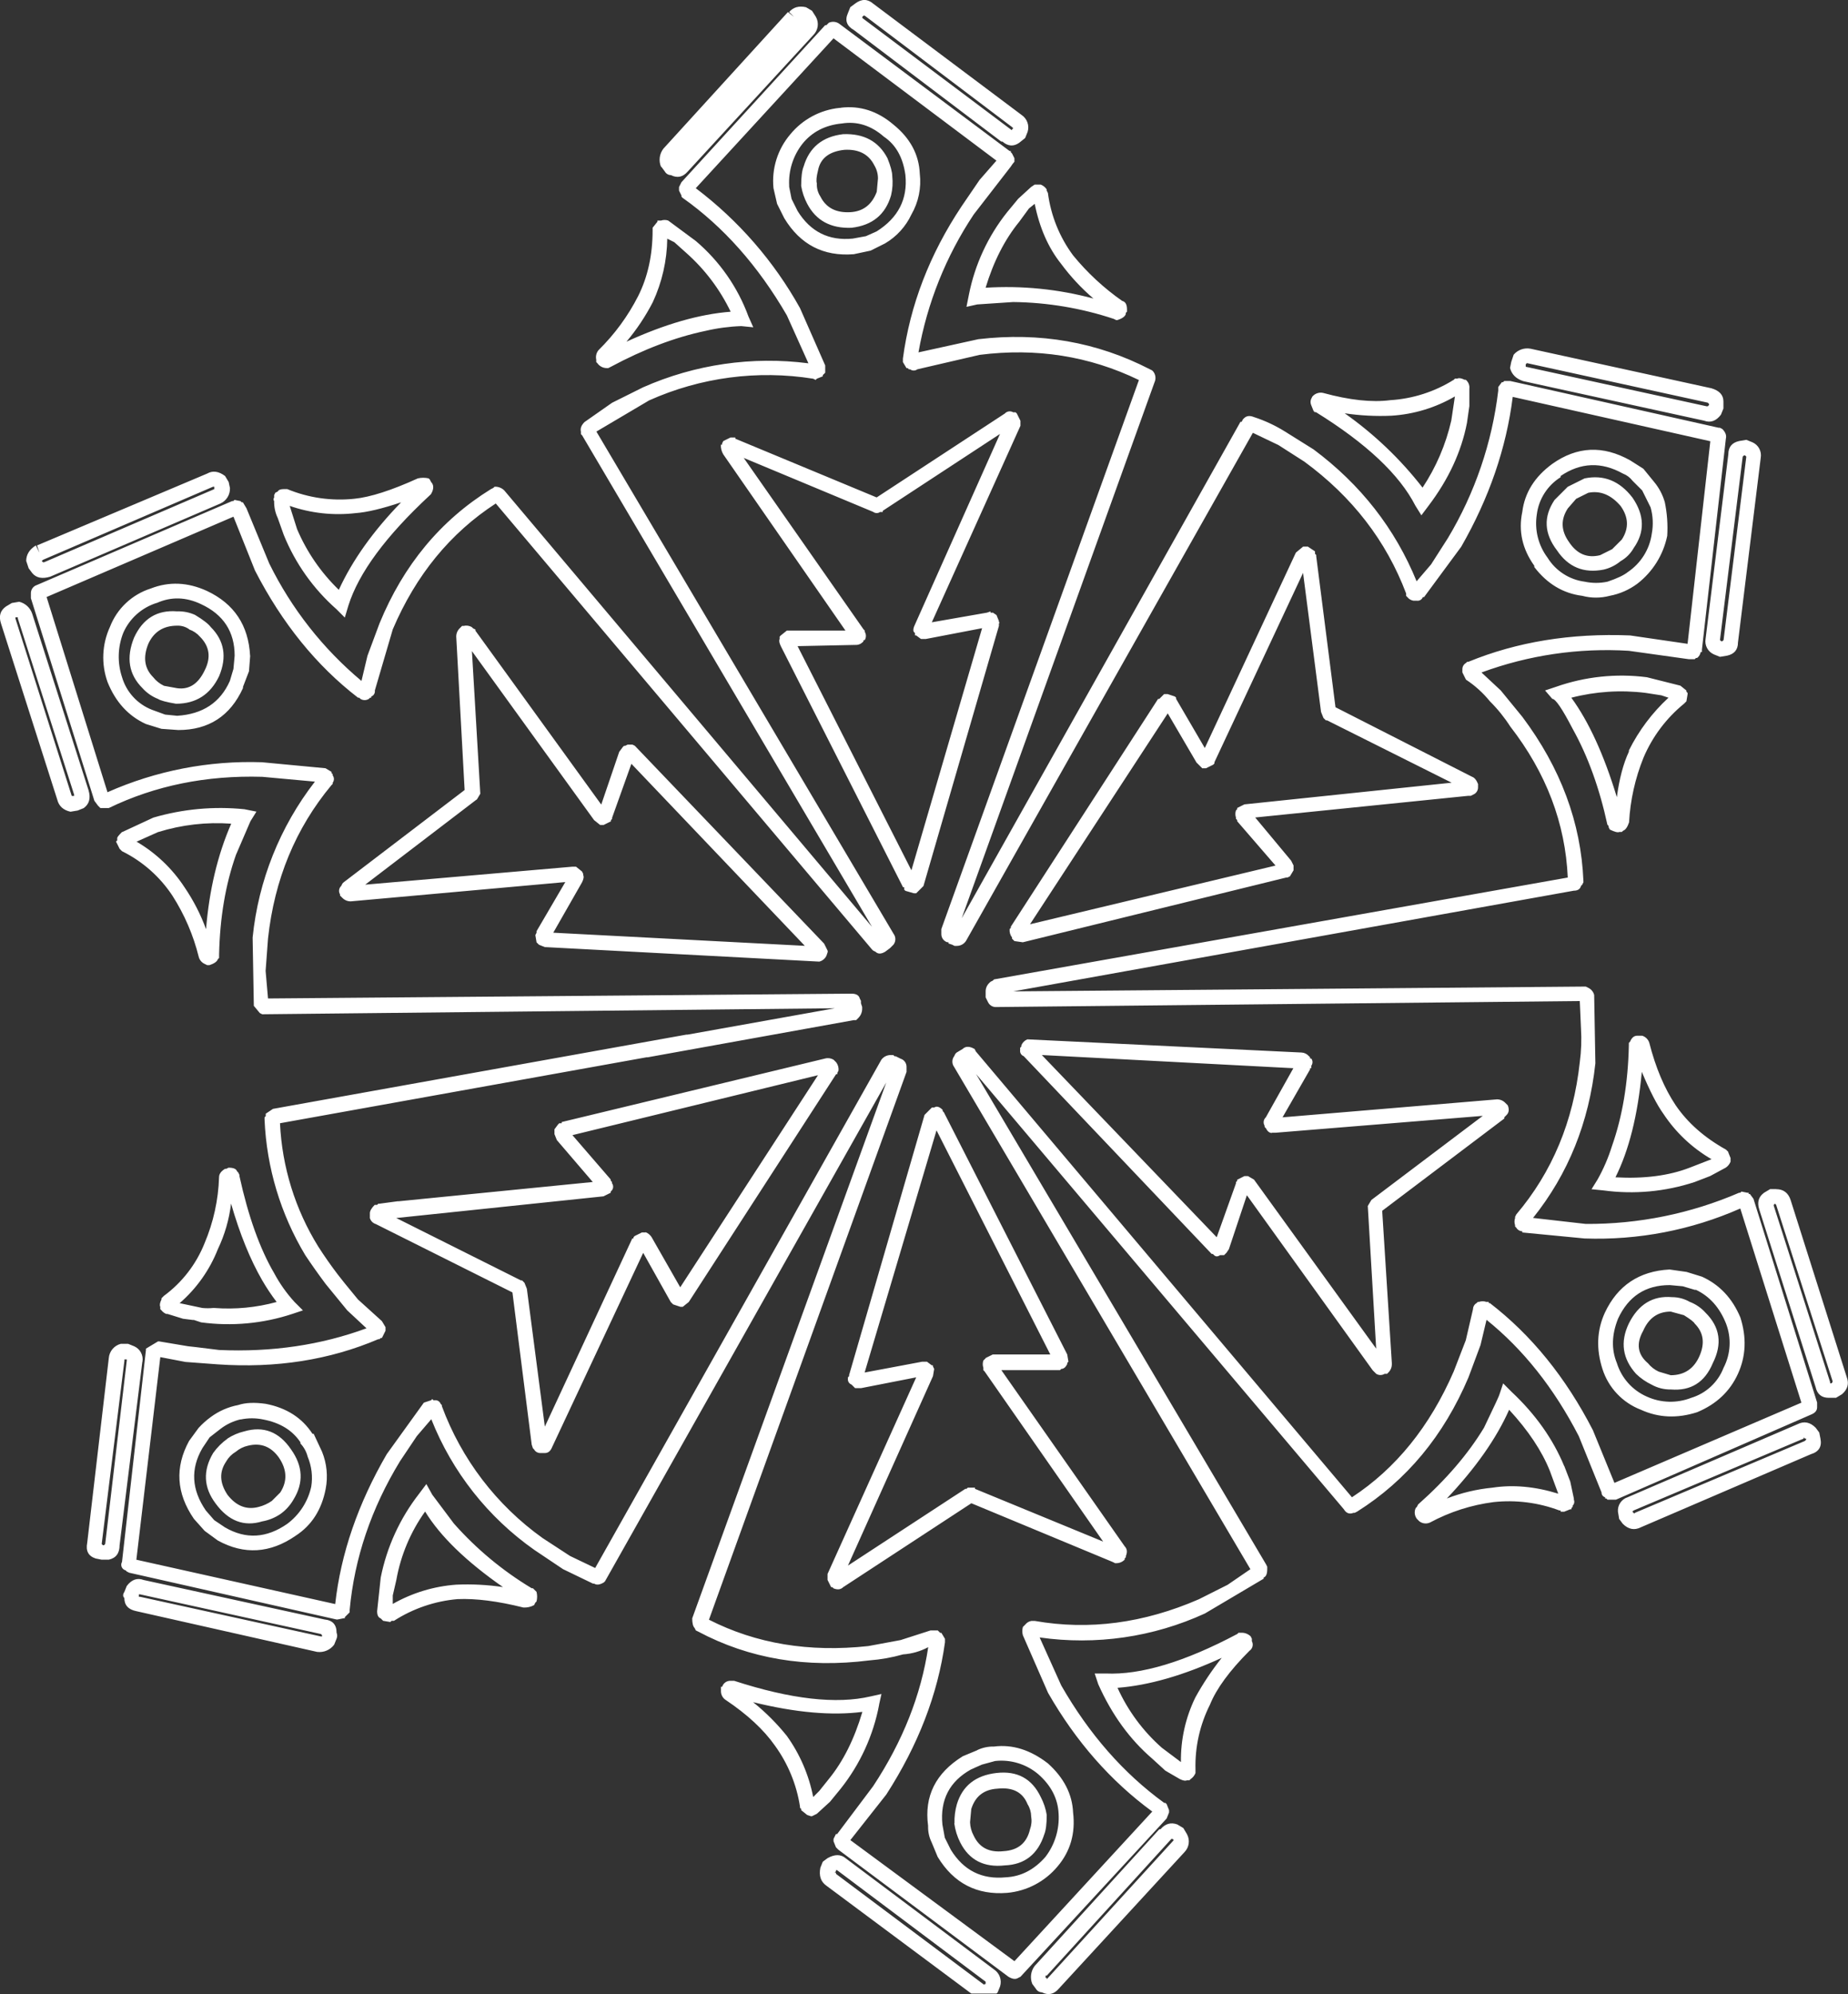 <?xml version="1.0" encoding="iso-8859-1"?>
<!-- Generator: Adobe Illustrator 20.1.0, SVG Export Plug-In . SVG Version: 6.00 Build 0)  -->
<svg version="1.0" id="Layer_1" xmlns="http://www.w3.org/2000/svg" xmlns:xlink="http://www.w3.org/1999/xlink" x="0px" y="0px"
	 viewBox="0 0 766.93 827.41" enable-background="new 0 0 766.93 827.41" xml:space="preserve">
<rect x="0" y="0" width="766.93" height="827.41" fill="#333333" stroke="none"/>
<title>sparkles_0038</title>
<path fill="#FFFFFF" d="M492.58,761l-1.49-2.49l-2.49-1.49c-2.667-0.993-5-0.327-7,2h-0.5l-51.7,56.7
	c-1.634,2.133-2.014,4.972-1,7.46l1.49,2c0.507,0.903,1.454,1.47,2.49,1.49c2.667,1.333,5,0.837,7-1.49l52.2-56.7
	c1.945-1.992,2.352-5.026,1-7.46 M486.12,763.02h0.5l0.5,0.5l-52.69,57.7v-0.5h-0.5v-1h0.5l51.7-56.7 M514,677.47l-0.5,0.5
	c-21.873,11.607-40.1,17.077-54.68,16.41h-4.52l1.49,4.48c5.633,12.6,13.09,22.88,22.37,30.84l5.47,5l6,3.48
	c1.333,0.667,2.333,0.833,3,0.5h1l0.5-0.5c0.903-0.608,1.601-1.477,2-2.49v-1.49c-0.244-9.311,1.817-18.538,6-26.86
	c2.667-6.633,8.133-14.093,16.4-22.38c1.312-0.878,1.745-2.608,1-4v-1l-0.5-1c-1.07-1.028-2.518-1.567-4-1.49h-1 M490.17,731.19
	l-8-6c-7.819-6.897-14.086-15.374-18.39-24.87c12.927-0.993,27.343-5.14,43.25-12.44c-4.099,5.154-7.759,10.644-10.94,16.41
	c-4.08,8.358-6.136,17.56-6,26.86 M755,594.4l-1.49-2c-2.32-2.32-4.807-2.817-7.46-1.49l-70.59,30.34c-2.566,0.827-4.223,3.313-4,6
	l0.5,3l1.49,2c2.32,2.32,4.807,2.817,7.46,1.49l70.59-30.34c3.333-0.993,4.667-3.15,4-6.47L755,594.4 M749.53,597.4l-0.5,0.5
	l-70.59,29.84c0,0.333-0.167,0.333-0.5,0l-0.5-0.5l0.5-0.5l70.59-29.84v-0.5l0.5,0.5h0.5V597.4 M737.1,493.4h-2.49l-2.49,1.49
	c-2.32,1.66-2.987,3.993-2,7l23.36,73.62c0.667,2.987,2.49,4.48,5.47,4.48h3l2.49-1.49c2.32-2,2.987-4.333,2-7l-23.33-73.6
	c-0.993-2.987-2.993-4.48-6-4.48 M736.11,500.42v-0.5l0.5-0.5l0.5,0.5l23.4,73.08v0.5l-0.5,0.5h-0.5v-0.5l-23.36-73.12
	 M649.15,608.32c-4.667-11.273-11.957-21.553-21.87-30.84l-3.47-3.48l-1.49,4.48c0,0.333-2.153,4.977-6.46,13.93
	c-6.627,10.94-15.74,21.55-27.34,31.83l-0.5,1l-0.5,0.5c-0.685,1.469-0.492,3.198,0.5,4.48l1,1c1.279,0.99,3.004,1.183,4.47,0.5
	c8.193-4.405,17.124-7.272,26.35-8.46c9.26-0.998,18.625,0.194,27.34,3.48h0.5v0.5h1.49l2.49-1h0.5v-0.5l0.5-0.5v-0.5
	c0.664-0.648,0.862-1.636,0.5-2.49v-0.5l-1.49-7l-2.49-6.47 M626.3,584.95c7.953,8.62,13.587,17.077,16.9,25.37l3.48,9.45
	c-9.613-2.987-18.727-3.817-27.34-2.49c-6.471,0.627-12.826,2.134-18.89,4.48C612.383,609.16,621,596.89,626.3,584.95 M717.3,478.01
	l-1-1c-8.947-4.973-15.907-11.107-20.88-18.4c-4.667-6.967-8.313-15.59-10.94-25.87c-0.43-1.442-1.558-2.57-3-3h-2
	c-1.333,0-2.333,0.83-3,2.49l-0.5,0.5v1c-0.333,15.587-2.667,29.513-7,41.78c-1.507,4.841-3.518,9.51-6,13.93l-2.49,4l5,0.5
	c12.694,1.711,25.612,0.521,37.78-3.48l6.46-2.49l6.46-3.48c0.903-0.608,1.601-1.477,2-2.49v-1.49l-1-2.49 M710.19,481.02
	l-8.95,3.48c-8.613,3.333-18.887,4.667-30.82,4c5.633-11.273,9.28-25.863,10.94-43.77c3.333,7.96,6.317,13.763,8.95,17.41
	c5.12,7.747,11.966,14.203,20,18.86 M341.46,772.47l-1,2.49c-0.667,3.333,0.163,5.82,2.49,7.46l60.15,44.77h10.44l0.5-0.5l1-2.49
	c0.811-2.627-0.202-5.475-2.49-7L350.9,771c-2-1.66-4.487-1.66-7.46,0l-2,1.49 M346.91,776.97h-0.5l0.5-0.5V776h0.5l61.64,46.26v1
	h-0.5c0,0.333-0.167,0.333-0.5,0l-61.14-45.76V777 M364.81,707.36l1-4.48l-4.47,1c-14.253,3.333-33.143,1.177-56.67-6.47h-1.49
	c-1.589-0.051-3.016,0.969-3.48,2.49h-0.5v2c0.051,1.419,0.8,2.721,2,3.48c8.947,6,15.74,12.3,20.38,18.9
	c5.433,7.49,9.005,16.166,10.42,25.31v0.5l0.5,0.5v0.5l2.49,2l1.49,0.5H337l2-1l5.47-5l4.47-5.47
	c8.046-10.146,13.506-22.096,15.91-34.82 M312.65,706.3c17.567,4.313,32.647,5.647,45.24,4c-3.333,11.273-7.973,20.557-13.92,27.85
	l-4,5l-2.49,2.49c-1.784-9.144-5.515-17.796-10.94-25.37c-4.125-5.131-8.792-9.801-13.92-13.93 M131.68,685.42
	c2.703,0.33,5.375-0.815,7-3l1-2.49c0.335-0.796,0.335-1.694,0-2.49c0-3.333-1.667-5.157-5-5.47L59.6,655.58
	c-2.667-0.993-5-0.163-7,2.49l-1,2.49c-0.667,0.993-0.667,1.823,0,2.49c0,2.987,1.667,4.81,5,5.47l75.06,16.91 M133.15,677.97
	l0.5,0.5V679h-0.5l-75.04-16.46h-0.5v-1h0.5L133.17,678 M176.91,615.82l-3,4c-7.943,10.19-13.392,22.097-15.91,34.77l-1.49,13.93
	c0,1.66,0.497,2.66,1.49,3l1,1l3,0.5l0.5-0.5h1c7.922-5.095,16.966-8.184,26.35-9c7.62-0.333,16.733,0.827,27.34,3.48
	c1.555,0.102,3.107-0.245,4.47-1l0.5-1l0.5-0.5c0.335-1.312,0.335-2.688,0-4l-1.49-1.49h-0.5
	c-12.078-7.252-22.974-16.31-32.31-26.86l-8.95-11.94l-2.49-4.48 M163,665.53V662l1.49-6.47c1.823-10.218,5.898-19.903,11.93-28.35
	c6.3,10.28,17.07,20.727,32.31,31.34c-6.416-0.955-12.91-1.29-19.39-1c-9.27,0.671-18.272,3.404-26.35,8 M59.11,565.05
	c0.484-2.703-0.958-5.384-3.48-6.47l-2.49-1h-3c-2.781,0.721-4.792,3.135-5,6l-8.95,76.6c-0.667,3.333,0.493,5.49,3.48,6.47
	l2.49,0.5h3c2.98-0.667,4.47-2.667,4.47-6l9.44-76.1 M51.61,564.05h1v0.5l-8.95,76.1l-0.5,0.5H42.7l-0.5-0.5l9.44-76.1v-0.5
	 M94.9,484.47l-1,0.5h-0.5c-1.66,0.993-2.49,2.153-2.49,3.48c-0.297,9.412-2.331,18.688-6,27.36
	c-3.474,8.734-9.329,16.318-16.9,21.89l-1,1v0.5c-0.667,1.333-0.833,2.333-0.5,3v1l0.5,0.5c0.519,0.669,1.211,1.184,2,1.49h0.5
	l6.46,2l4,0.5h0.5l3,1c12.694,1.711,25.612,0.522,37.78-3.48l4.47-1.49l-3.48-3.48c-3.305-3.611-6.144-7.622-8.45-11.94
	c-5.94-10.133-10.747-23.567-14.42-40.3v-0.5l-0.5-1l-0.5-0.5c-0.333-0.993-1.493-1.49-3.48-1.49 M90.42,518.3
	c2.844-5.959,4.692-12.343,5.47-18.9c3.627,12.587,7.933,23.197,12.92,31.83c1.81,3.122,3.814,6.128,6,9
	c-8.41,2.307-17.154,3.149-25.85,2.49h-0.5c-1.487,0.14-2.983,0.14-4.47,0l-9.44-2C81.572,534.637,87.017,526.945,90.42,518.3
	 M50.65,345.2c-1.333,1.333-2,2.163-2,2.49v1l-0.5,0.5l1.49,3l1,1c8.466,4.177,15.672,10.526,20.88,18.4
	c5.007,7.803,8.703,16.373,10.94,25.37c0.324,1.33,1.243,2.436,2.49,3l1,0.5h1c2-0.667,3.16-1.497,3.48-2.49l0.5-0.5v-1.49
	c0.333-15.253,2.667-29.013,7-41.28l6-13.93l2.49-4l-5-1c-12.7-1.286-25.529-0.105-37.78,3.48l-12.92,6 M65.63,345.25
	c9.8-3.045,20.085-4.226,30.32-3.48c-5.633,12.933-9.113,27.523-10.44,43.77c-2.251-6.151-5.257-12-8.95-17.41
	c-5.081-7.748-11.885-14.217-19.88-18.9l8.95-4 M10.89,232.79l1,3l1.49,2c1.66,2,4.147,2.497,7.46,1.49l70.59-30.34
	c2.541-1.124,4.13-3.694,4-6.47L94.9,200l-1.49-2.49c-2.667-2-5.153-2.333-7.46-1l-70.59,29.81l1,3l-1.49-3
	c-2.667,1.66-4,3.817-4,6.47 M18.33,233.29h-0.5l-0.5-0.5l0.5-0.5l70.59-30.34h0.5v1l-70.58,30.33 M119.25,202.94h-1.49
	c-1.333,0-2.163,0.333-2.49,1l-1,0.5l-0.5,1v1c-0.339,0.439-0.339,1.051,0,1.49c-0.06,2.418,0.45,4.816,1.49,7l2.49,7
	c4.801,11.836,12.288,22.394,21.87,30.84l3.48,3.48l1.49-5c4.307-13.593,15.573-28.847,33.8-45.76l0.5-0.5l0.5-1
	c0.667-1.66,0.5-2.993-0.5-4l-0.5-1l-0.5-0.5c-1.472-0.332-2.998-0.332-4.47,0c-10.933,4.973-19.717,7.793-26.35,8.46
	c-9.468,1.009-19.039-0.366-27.84-4 M123.23,219.36l-3-9.45c8.771,3.045,18.117,4.071,27.34,3c4.667-0.333,10.963-1.827,18.89-4.48
	c-11.6,11.94-20.217,24.043-25.85,36.31c-7.452-7.197-13.37-15.826-17.4-25.37 M277.33,91.52c-0.972-0.335-2.028-0.335-3,0h-1.49V92
	l-2,2.49v1c0,10.28-2,19.4-6,27.36c-4.223,8.296-9.761,15.854-16.4,22.38c-0.947,1.1-1.318,2.584-1,4v1l0.5,0.5
	c0.913,1.296,2.415,2.047,4,2h0.5l1-0.5c13.587-7.293,26.677-12.267,39.27-14.92c4.893-1.152,9.887-1.822,14.91-2l5,0.5l-2-4.48
	c-4.457-12.154-11.985-22.947-21.85-31.33l-11.43-8.46 M276.84,99l3,1.49l5,4.48c7.687,6.822,13.939,15.106,18.39,24.37
	c-12.927,0.993-27.343,5.14-43.25,12.44c4.248-5.044,7.918-10.549,10.94-16.41c3.836-8.265,5.881-17.249,6-26.36 M274.43,69.17
	l1.49,2c0.507,0.903,1.454,1.47,2.49,1.49c2.667,1.333,5,0.837,7-1.49l52.2-56.7c1.945-1.992,2.352-5.026,1-7.46L337,4.48L334.5,3
	c-2.98-0.667-5.313,0-7,2l2,2L327,5l-51.7,56.7c-1.634,2.133-2.014,4.972-1,7.46 M700.36,288v-0.5l-0.5-0.5v-0.5l-2.49-2l-13.91-3.5
	c-12.733-1.638-25.672-0.268-37.78,4l-4.47,1.49l3,3.48c1.333,0,4.15,4.147,8.45,12.44c6.293,11.273,11.1,24.537,14.42,39.79
	l0.5,0.5v0.5l0.5,1c2,0.993,3.333,1.327,4,1h1l0.5-0.5c0.993-0.333,1.823-1.493,2.49-3.48c0.51-9.222,2.537-18.297,6-26.86
	c3.699-8.708,9.465-16.383,16.8-22.36l1-1l0.5-3 M689.43,288.5l3,1c-6.76,6.235-12.328,13.649-16.43,21.88v0.5
	c-2.32,4.973-3.987,11.273-5,18.9c-5.333-17.573-11.63-31.333-18.89-41.28c10.056-2.603,20.512-3.281,30.82-2l6.46,1 M721.74,183
	c-2.98,0.667-4.47,2.49-4.47,5.47l-9.44,76.6c-0.484,2.703,0.958,5.384,3.48,6.47l2.49,1l3-0.5c2.98-0.667,4.47-2.49,4.47-5.47
	l9.44-76.6c0.484-2.703-0.958-5.384-3.48-6.47l-2.49-1L721.74,183 M723.23,189.47l0.5-0.5h0.5l0.5,0.5l-9.44,76.1l-0.5,0.5h-0.5
	l-0.5-0.5L723.23,189.47 M715.23,169.57v-3c0-2.667-1.667-4.49-5-5.47l-75.06-16.41c-2.611-0.486-5.283,0.464-7,2.49l-1,3l-0.5,2.49
	c0.667,2.667,2.49,4.49,5.47,5.47l75.06,16.41c2.667,0.993,5,0.163,7-2.49l1-2.49 M708.74,167.08l0.5,0.5v0.5l-0.5,0.5h-0.5
	l-75.06-16.41v-1l0.5-0.5L708.74,167.08 M609.82,161.08c0.087-1.094-0.274-2.177-1-3l-0.5-0.5h-0.5c-1.333-0.667-2.333-0.833-3-0.5
	h-1l-0.5,0.5c-7.941,4.972-16.999,7.88-26.35,8.46c-7.62,0.993-16.9-0.007-27.84-3c-1.416-0.32-2.901,0.051-4,1l-0.5,0.5l-0.5,1
	c-0.335,0.796-0.335,1.694,0,2.49l1,2.49l0.5,0.5h0.5c20.88,12.933,34.633,25.867,41.26,38.8l2.49,4l3-4
	c8.287-10.94,13.59-22.38,15.91-34.32l1-7v-7.46 M603.79,164.52l-1.49,9.95c-2.261,9.931-6.303,19.37-11.93,27.86
	c-9.186-11.821-20.074-22.214-32.31-30.84c6.416,0.954,12.91,1.289,19.39,1c9.287-0.576,18.31-3.316,26.35-8 M422.49,82.57L418,88
	c-7.978,9.999-13.435,21.77-15.91,34.32l-1,5l4.47-1l14.91-1c14.198,0.165,28.284,2.526,41.76,7l1,0.5h0.5
	c2-0.667,3.16-1.497,3.48-2.49v-0.5l0.5-0.5v-1c0-2-0.667-3.16-2-3.48c-7.628-5.335-14.486-11.695-20.38-18.9
	c-5.622-7.596-9.215-16.5-10.44-25.87l-0.5-1v-0.5c-0.608-0.903-1.477-1.601-2.49-2h-2.49l-1.49,1l-5.47,5 M426.92,86.58l2.49-2
	c2,9.947,5.647,18.237,10.94,24.87c3.918,5.295,8.42,10.132,13.42,14.42c-14.571-3.914-29.682-5.427-44.74-4.48
	C412.343,108.463,417,99.333,423,92l4-5.47 M419.5,62.67H419L348.42,9.95c-1.279-0.99-3.004-1.183-4.47-0.5l-1,1h-0.5L282.8,75.61
	l-1,2v1.49l1,2v0.5l0.5,0.5c16.9,11.94,31.317,28.19,43.25,48.75l8.95,19.9c-23.346-3.011-47.071,0.43-68.6,9.95l-12.9,6.43
	l-11.43,8c-1.333,1.333-1.83,2.667-1.49,4v1l0.5,0.5l120.3,203.94L209.23,203.44c-1.07-1.028-2.518-1.567-4-1.49l-0.5,0.5l-1,0.5
	c-20.88,12.933-36.29,31.503-46.23,55.71l-5,13.43l-2.49,10.45c-16.019-13.404-29.058-30.009-38.28-48.75l-9.44-22.88l-1.49-2.49
	h-0.5l-0.5-0.5l-2.49-0.5l-0.5,0.5h-0.5l-81,34.82c-1.519,0.467-2.538,1.892-2.49,3.48v2l26.35,84.06l1.49,2l1,1h3.48
	c19.24-9.307,40.467-13.627,63.68-12.96l21.87,2c-14.508,18.712-23.465,41.124-25.85,64.68l0.5,28.35l2.49,3l1,0.5l237.61-2.49
	L285.3,429.3h-0.5l-171.51,30.8l-3,2v1l-0.5,0.5v1c0.852,19.854,6.662,39.178,16.9,56.21c2.667,4,5.483,7.98,8.45,11.94l8.95,10.94
	l8,7.46c-18.887,6.96-39.267,9.96-61.14,9c-8.307-1.04-12.623-1.56-12.95-1.56l-11.93-2h-0.5l-5,3v0.5l-9.94,88
	c-0.651,1.136-0.258,2.584,0.878,3.235c0.192,0.11,0.398,0.192,0.612,0.245l0.5,0.5l1,0.5l86,19.4h0.5l2.49-0.5h0.5V671l2-2v-1
	c2-21.553,8.96-42.113,20.88-61.68l7-10.45l6-7c8.66,21.854,23.519,40.7,42.75,54.22l11.93,8l12.43,6h0.5
	c0.993,0.667,2.327,0.5,4-0.5l0.5-0.5l116.7-206.93L287.27,671.5c0,2,0.333,3.333,1,4l0.5,1l1,0.5
	c21.207,11.273,44.903,15.253,71.09,11.94c4.711-0.367,9.374-1.201,13.92-2.49c3.654-0.242,7.214-1.265,10.44-3
	c-2.98,19.893-10.603,39.127-22.87,57.7L347.42,761h-0.5l-1,2v1l1,2.49l1,1l70.59,52.72c1.66,0.993,2.993,1.16,4,0.5l1-0.5
	l60.65-65.66l1-2.49v-1l-1-2.49l-0.5-0.5h-0.5c-16.9-12.267-31.15-28.517-42.75-48.75l-8.95-19.9
	c23.348,3.342,47.164-0.112,68.6-9.95l24.36-14.42v-0.5c0.993-0.333,1.49-1.493,1.49-3.48v-1l-0.5-1l-120.32-203.4L557.7,626.23
	c0.993,1.66,2.327,2.157,4,1.49h0.5l1-0.5c20.547-12.933,35.957-31.503,46.23-55.71l5-13.43l2.49-10.45
	c15.247,12.267,28.007,28.35,38.28,48.25l9.45,23.38c-0.031,0.933,0.588,1.763,1.49,2v0.5h0.5l0.5,0.5h3.48l81-35.32
	c1.66-0.667,2.49-1.667,2.49-3v-2l-26.41-84.53l-1.49-2h-0.5v-0.5h-0.5l-2.49-0.5l-0.5,0.5h-0.5
	c-20.088,8.663-41.754,13.066-63.63,12.93l-21.87-2.49c14.593-18.233,23.217-39.617,25.87-64.15l-0.5-28.35
	c-0.324-1.33-1.243-2.436-2.49-3l-1-0.5l-237.61,2l232.64-41.78c1.66,0,2.66-0.667,3-2l0.5-0.5l0.5-1v-0.5
	c-0.993-24.207-9.443-46.92-25.35-68.14l-8.95-10.94l-8-7.46c19.534-7.211,40.356-10.276,61.14-9l24.86,3.48h2.49l0.5-0.5h0.5
	c0.785-0.619,1.315-1.505,1.49-2.49h0.5v-1l9.94-87.54c0.333-1.333-0.163-2.667-1.49-4l-1-0.5h-0.5l-86.5-19.4h-2.49l-0.5,0.5h-0.5
	l-1.49,2v1.49c-2.567,21.638-9.683,42.487-20.88,61.18l-7,10.94l-6,7c-8.947-21.887-23.197-40.123-42.75-54.71l-11.93-7.46
	c-4.046-2.519-8.385-4.534-12.92-6c-1.66-0.667-2.993-0.5-4,0.5l-0.5,0.5l-0.5,1h-0.5L399.12,381l80-222.34
	c0.685-1.469,0.492-3.198-0.5-4.48l-0.5-0.5l-1-0.5c-21.873-11.273-45.57-15.42-71.09-12.44l-24.86,5.47
	c3.613-20.447,11.416-39.925,22.92-57.21l15.41-19.9c0.439-0.707,0.938-1.377,1.49-2v-1.44l-1-2l-0.5-0.5v-0.5 M530.36,184.54
	l10.94,7c19.887,14.593,33.97,32.83,42.25,54.71v1l0.5,0.5c0.619,0.786,1.505,1.316,2.49,1.49H588
	c1.078,0.156,2.118-0.466,2.49-1.49H591l15.41-20.89c11.6-20.227,18.727-40.953,21.38-62.18l82,18.4l-9.44,84.06l-23.86-3.48
	c-24.527-0.993-46.897,2.653-67.11,10.94h-0.5l-0.5,0.5c-0.903,0.507-1.47,1.454-1.49,2.49V279l1.49,3
	c3.759,2.468,7.112,5.504,9.94,9c3.19,3.164,6.024,6.668,8.45,10.45c14.913,19.233,22.867,40.123,23.86,62.67l-238.09,42.26
	l-0.5,0.5l-1,0.5l-0.5,0.5c-0.955,0.905-1.495,2.164-1.49,3.48v2.49l1,2c0.638,1.319,2.019,2.113,3.48,2l242.09-2.49l0.5,11.44
	c0.286,4.649,0.118,9.314-0.5,13.93c-2.667,24.54-11.45,45.597-26.35,63.17l-0.5,1v0.5c-0.334,0.972-0.334,2.028,0,3v0.5l0.5,0.5
	c0.507,0.903,1.454,1.47,2.49,1.49v0.5l25.85,2.49c22.203,0.79,44.297-3.463,64.62-12.44L747.59,582L670,615.29l-8.95-21.89
	c-11.267-21.887-25.517-39.46-42.75-52.72h-0.5v-0.5h-1c-0.972-0.335-2.028-0.335-3,0h-0.5l-0.5,0.5
	c-0.903,0.507-1.47,1.454-1.49,2.49l-3,12.93l-5,12.93c-9.94,22.88-24.023,40.29-42.25,52.23l-156.09-185l-0.5-1l-1-0.5
	c-1.66-0.667-2.993-0.5-4,0.5l-2.49,1.49l-0.5,0.5l-0.5,1c-1,1.326-1,3.154,0,4.48L518.92,651.1l-9.44,6.47l-11.93,6
	c-22.867,9.947-45.567,12.947-68.1,9H428c-0.985,0.174-1.871,0.704-2.49,1.49l-1,1c-0.333,1.136-0.333,2.344,0,3.48l10.44,23.88
	c11.6,20.227,26.017,36.64,43.25,49.24L421,813.75l-68.1-50.24l14.91-18.9c13.253-20.56,21.373-41.617,24.36-63.17V680l-1.49-2.49
	h-0.5l-1-1h-3l-12.43,4L360.33,683c-24.527,2.667-46.563-0.98-66.11-10.94l82-227.31v-2c0.051-1.589-0.969-3.016-2.49-3.48l-2-1
	h-0.5l-0.5-0.5h-1c-1.585-0.047-3.087,0.704-4,2L247,650.61l-10.44-5l-11.43-7.46c-19.085-13.643-33.633-32.703-41.76-54.71V583
	l-0.5-0.5c-0.367-1.019-1.396-1.644-2.47-1.5h-0.5l-0.5-0.5l-0.5,0.5l-3,1l-15.41,21.39c-11.933,20.56-19.06,41.287-21.38,62.18
	l-82.52-18.4l9.94-84.06l10.44,2l13.42,1c24.193,1.66,46.397-1.823,66.61-10.45h0.5l0.5-0.5h0.5l1.49-3v-1.49l-1.49-2.49l-9.94-9
	c-4.667-5.64-7.483-9.123-8.45-10.45c-2.8-3.673-5.467-7.487-8-11.44c-9.591-15.438-15.068-33.075-15.91-51.23l152.11-27.36h0.5
	l85.5-15.42h1l1-1c1.027-1.071,1.566-2.518,1.49-4v-0.5l-0.5-1.49v-1l-0.5-1c-0.333-1.333-1.493-2-3.48-2l-242.09,2l-1-11.44
	l1-13.43c2.667-24.54,11.45-45.763,26.35-63.67l0.5-0.5v-0.5c0.67-0.888,0.67-2.112,0-3v-0.5l-0.5-0.5v-0.5l-2.49-1.49l-26.35-2.49
	c-22.042-0.758-43.97,3.496-64.13,12.44l-25.27-81l77.55-33.33l8.95,22.38c11.267,21.887,25.517,39.463,42.75,52.73h0.5l0.5,0.5
	c1.064,0.666,2.416,0.666,3.48,0l0.5-0.5h0.5V289c1.024-0.372,1.646-1.412,1.49-2.49l7.44-25.37
	c9.613-22.547,23.863-39.957,42.75-52.23l156.09,185l0.5,0.5l1,0.5c0.993,0.993,2.327,0.993,4,0l2-1.49l1.49-1.49
	c1-1.326,1-3.154,0-4.48L247.51,179.07l21.87-12.93c21.341-9.563,45.008-12.691,68.1-9l1,0.5l0.5-0.5l2.49-1v-0.5l1-1v-3L332,127.83
	c-10.8-19.408-25.531-36.349-43.25-49.74l57.17-62.18l67.61,50.74l-7,8l-7.46,10.94c-13.253,19.893-21.373,40.95-24.36,63.17v1.49
	l1.49,2.49h0.5l0.5,0.5h0.5c0.887,0.673,2.113,0.673,3,0l25.85-6c23.527-2.987,45.563,0.497,66.11,10.45l-82,227.81v2
	c-0.048,1.588,0.971,3.013,2.49,3.48h0.5v0.5l1.49,0.5l1,0.5h1c1.697-0.008,3.244-0.971,4-2.49l118.81-210.4l10.44,5 M699.87,527.75
	l-7-1c-12.593,0.667-21.54,6.637-26.84,17.91c-3.333,7.293-3.667,15.087-1,23.38c2.476,7.771,8.353,13.994,15.97,16.91
	c7.293,3.333,15.08,3.667,23.36,1c7.953-3.333,13.587-8.64,16.9-15.92s3.647-15.073,1-23.38c-3.333-7.96-8.637-13.597-15.91-16.91
	l-6.46-2 M692.89,533.21l5.47,0.5l5,1.49h0.5c5.633,2.667,9.777,7.31,12.43,13.93c2.333,5.991,1.969,12.697-1,18.4
	c-2.311,6.008-7.268,10.61-13.43,12.47c-5.946,2.321-12.578,2.141-18.39-0.5c-5.99-2.611-10.544-7.706-12.47-13.95
	c-2.32-5.64-2.153-11.773,0.5-18.4c4.307-9.287,11.433-13.93,21.38-13.93 M701.33,540.22c-2.265-1.316-4.84-2.006-7.46-2
	c-7.953-0.667-13.92,2.98-17.9,10.94c-3.647,7.627-2.647,14.59,3,20.89c1.899,1.83,4.081,3.342,6.46,4.48
	c2.441,1.366,5.203,2.057,8,2c8.287,0.667,14.087-2.98,17.4-10.94c4-7.96,3-14.923-3-20.89c-1.774-1.978-3.986-3.512-6.46-4.48
	 M693.37,544.22l5.47,1.49c2.667,1.66,4.157,2.82,4.47,3.48c3.647,3.647,4.313,8.123,2,13.43c-2.313,5.307-6.29,7.973-11.93,8
	l-5-1.49c-1.739-0.799-3.269-1.99-4.47-3.48c-4.307-3.647-4.973-8.123-2-13.43c2.32-5.333,6.13-8,11.43-8 M624.24,463.64l1-1
	c0.993-0.993,1.16-2.327,0.5-4l-1-1c-0.905-0.955-2.164-1.495-3.48-1.49l-89,7.46l11.43-19.9v-0.5h0.5v-1c0.67-0.888,0.67-2.112,0-3
	h-0.5v-0.5l-0.5-0.5c-0.758-0.882-1.84-1.419-3-1.49l-113.84-5.47c-1.132,0.46-2.03,1.358-2.49,2.49v0.5l-0.5,0.5v1
	c-0.156,1.078,0.466,2.118,1.49,2.49l78,82.07h0.5l0.5,0.5c0.667,0.667,1.497,0.667,2.49,0H508l1-1l1-1.49l7.46-22.38l52.2,72.62
	l1.49,1.49c1.064,0.666,2.416,0.666,3.48,0h1l0.5-0.5c0.955-0.905,1.495-2.164,1.49-3.48v-0.5l-4-63.17l50.7-38.3v-0.5 M527.87,470
	h1.49l86-7l-46.23,34.9l-1.49,2.49l3.48,59.19l-50.7-70.13l-2.49-1.45h-1.49l-3,1.49v0.5l-0.5,0.5v0.5l-8,22.38l-72.58-75.61
	l104.39,5.47l-11.43,20.39c-0.979,0.89-1.189,2.35-0.5,3.48v0.5l0.5,0.5c0.667,1.333,1.497,2,2.49,2 M405.58,726.21l-6,2.49
	c-11.267,6.967-16.073,16.583-14.42,28.85V758c-0.019,2.244,0.492,4.46,1.49,6.47l2.49,6c6.653,10.953,16.273,15.93,28.86,14.93
	c8.133-0.74,15.642-4.674,20.88-10.94c5.333-6.3,7.487-13.76,6.46-22.38c-0.333-7.627-3.813-14.423-10.44-20.39
	c-7.293-5.64-14.75-7.973-22.37-7c-2.418-0.061-4.816,0.449-7,1.49 M403.04,734.18c0.667-0.333,2.157-1,4.47-2l5.47-1.49
	c6.465-0.715,12.939,1.264,17.9,5.47c5.333,4.667,8.15,10.137,8.45,16.41c0.392,6.434-1.55,12.793-5.47,17.91
	c-4.667,5.333-10.133,8.153-16.4,8.46c-9.94,0.993-17.563-2.82-22.87-11.44l-2.49-5l-1-5.47c-0.993-10.28,2.983-17.907,11.93-22.88
	 M396.03,756.53c0.374,2.788,1.216,5.492,2.49,8c3.713,7.28,9.873,10.437,18.48,9.47c8.287-0.333,13.753-4.643,16.4-12.93
	c0.667-1.66,1-4.327,1-8c-0.419-2.606-1.26-5.125-2.49-7.46c-3.647-7.627-9.777-10.943-18.39-9.95
	c-8.613,0.993-14.08,5.303-16.4,12.93c-0.749,2.598-1.086,5.297-1,8 M402.58,756.09l0.5-5.47c1.66-5.333,5.307-8.153,10.94-8.46
	c6.293-0.667,10.437,1.49,12.43,6.47c0.949,1.497,1.464,3.228,1.49,5c0.315,1.836,0.143,3.722-0.5,5.47
	c-1.333,5.64-4.98,8.64-10.94,9c-5.967,0.667-10.11-1.49-12.43-6.47c-0.913-1.684-1.423-3.556-1.49-5.47 M82.47,592.41l-4,5.47
	c-5.967,10.94-5.3,21.717,2,32.33l4.47,5l5.47,4c10.933,6,21.703,5.333,32.31-2c6.627-4.313,10.77-10.78,12.43-19.4
	c1.007-5.176,0.49-10.533-1.49-15.42l-3.48-7.46h-0.5c-4.307-6.633-10.77-10.78-19.39-12.44c-4.667-0.667-8.477-0.5-11.43,0.5
	c-4.139,0.781-8.047,2.491-11.43,5c-1.812,1.322-3.487,2.823-5,4.48 M99.83,588.99c3.112-0.663,6.328-0.663,9.44,0
	c6.96,1.333,12.097,4.483,15.41,9.45v0.5c1.451,1.537,2.483,3.42,3,5.47c1.651,3.926,2.167,8.236,1.49,12.44
	c-1.354,6.167-4.883,11.64-9.94,15.42c-8.613,6-17.23,6.497-25.85,1.49l-4.47-3l-3.48-4c-5.953-8.64-6.43-17.27-1.43-25.89l3-4.48
	l4.47-3.48c2.496-1.925,5.378-3.29,8.45-4 M94.45,596.91c-2.321,1.651-4.349,3.679-6,6c-4.307,7.293-3.973,14.257,1,20.89
	c5.333,7.293,11.797,9.78,19.39,7.46c2.668-0.471,5.209-1.493,7.46-3c2.241-1.576,4.108-3.624,5.47-6
	c4.307-6.967,3.973-13.93-1-20.89c-4.973-7.293-11.437-9.78-19.39-7.46c-2.489,0.587-4.858,1.602-7,3 M93.88,606.36
	c0.971-1.652,2.348-3.029,4-4c1.437-1.227,3.154-2.082,5-2.49c5.333-1.333,9.64,0.333,12.92,5c3.333,4.973,3.5,9.78,0.5,14.42
	l-3.48,3.48c-1.659,1.151-3.512,1.994-5.47,2.49c-4.973,1.333-9.28-0.333-12.92-5c-3.333-4.973-3.5-9.617-0.5-13.93 M386.69,459.6
	l-3,3l-31.3,107.92V571l-0.5,0.5v0.5c-0.156,1.078,0.466,2.118,1.49,2.49l1.49,1.49h2.49l22.87-4.48l-36.79,81.57v2.49l1.49,3h0.5
	l0.5,0.5c1.66,0.667,2.993,0.5,4-0.5l53.19-34.82l58.66,24.37l1,0.5h0.5c1.316,0.005,2.575-0.535,3.48-1.49v-0.5l0.5-0.5v-0.5
	c0.667-1.66,0.5-2.993-0.5-4l-51.2-73.12h24.36l0.5-0.5c0.993,0,1.823-0.667,2.49-2v-0.5l0.5-0.5l-0.5-3l-51.2-100.48l-0.5-0.5v-0.5
	c-1.333-1.333-2.493-1.667-3.48-1h-1 M409.1,563.52l-1,1c-0.335,0.972-0.335,2.028,0,3v1l0.5,0.5l49.21,70.63l-53.19-21.89v-0.5h-3
	l-0.5,0.5h-0.5l-48.72,31.85L387.19,571l0.5-3l-0.5-1v-0.5h-0.5l-2-1.49h-2l-23.86,4.48l29.83-100.48l47.22,93H412l-3,1.49
	 M346.93,440.7l-1-1c-1.045-0.628-2.3-0.809-3.48-0.5l-109.36,26.37v0.5h-1l-0.5,0.5l-1.49,2v2l1,2.49l14.9,17.38l-80.53,8H165
	l-7.46,1H157l-0.5,0.5h-1c-1.333,1.333-2,2.493-2,3.48v2c0.361,1.194,1.296,2.129,2.49,2.49l56.67,28.35l8,63.17l0.5,1.49l0.5,0.5
	c0.507,0.903,1.454,1.47,2.49,1.49h2c1.333,0,2.333-0.83,3-2.49l37.78-80.58l11.43,20.39l1,1l3,1h1l2.49-2l61.14-94.51h0.5v-0.5
	l0.5-1c0.127-1.246-0.231-2.492-1-3.48 M267.99,511.37h-1.59l-3,1.49l-0.5,0.5v0.5h-0.5l-36.29,78.09l-7.46-57.2l-1-2.49l-1-1h-0.5
	l-51.7-25.87l86-9l3-1.49v-0.5l0.5-0.5c0.67-0.888,0.67-2.112,0-3v-0.5l-0.5-0.5v-0.5L237.56,471l101.91-24.87l-57.17,88
	l-11.93-20.89c-0.608-0.903-1.477-1.601-2.49-2 M191.83,259.65l-1,1c-0.955,0.905-1.495,2.164-1.49,3.48l3.48,63.67l-50.21,38.3
	l-0.5,0.5l-0.5,1c-0.979,0.89-1.189,2.35-0.5,3.48v0.5l1,1c0.919,0.932,2.181,1.446,3.49,1.42l89-8l-11.93,20.39V387l-0.5,1l0.5,3
	l1,1l2.49,1h0.5L340,399c1.33-0.324,2.436-1.243,3-2.49l0.5-1.49v-0.5l-1.49-3l-78.54-82.07l-1-0.5h-2l-1,0.5h-0.5l-0.5,0.5l-1.49,2
	l-7.46,21.89l-52.2-72.12v-0.5l-1-0.5l-0.5-0.5c-1.045-0.629-2.3-0.81-3.48-0.5h-0.5 M197.84,331.84l1.49-2.49l-3.48-59.19
	l50.7,70.13l2.49,2h1.49l3-1.49v-0.5l0.5-0.5v-0.5l8-22.38L334,392.45L229.61,387l11.93-20.89c0.667-1.333,0.833-2.333,0.5-3v-0.5
	l-0.5-1l-2.49-2h-1.49l-86,7.46l46.23-35.32 M103.79,272.06c-0.667-12.6-6.633-21.553-17.9-26.86c-7.953-3.647-15.74-3.98-23.36-1
	c-7.757,2.468-13.973,8.324-16.9,15.92c-3.313,7.202-3.672,15.416-1,22.88c3.333,8.287,8.637,14.09,15.91,17.41l6.46,2l7,0.5
	c12.593,0,21.54-5.803,26.84-17.41V285l2.49-6.47l0.5-6.47 M65.07,250.19c5.967-2.667,12.097-2.5,18.39,0.5
	c9.28,4.313,13.92,11.443,13.92,21.39l-0.5,5.47l-1.49,5c-3.973,8.967-11.263,13.783-21.87,14.45l-5-0.5l-5.47-2
	c-5.997-2.343-10.574-7.326-12.4-13.5c-1.994-6.003-1.817-12.515,0.5-18.4c2.611-5.973,7.692-10.514,13.92-12.44 M80.98,255.16
	c-2.338-1.068-4.891-1.578-7.46-1.49c-8.287-0.667-14.253,2.98-17.9,10.94c-3.333,8.287-2.173,15.25,3.48,20.89
	c1.774,1.986,3.991,3.528,6.47,4.5c0.993,0.667,3.48,1.333,7.46,2c8.287,0,14.253-3.813,17.9-11.44
	c3.333-7.96,2.173-14.757-3.48-20.39c-0.993-1.333-3.147-3-6.46-5 M78.5,261.17c1.726,0.592,3.268,1.627,4.47,3
	c4,4,4.667,8.643,2,13.93c-2.667,5.64-6.477,8.127-11.43,7.46l-5.47-1c-1.754-0.819-3.292-2.039-4.49-3.56
	c-3.647-3.647-4.313-8.29-2-13.93c2.32-4.973,6.297-7.46,11.93-7.46c1.786-0.072,3.545,0.452,5,1.49 M348.91,44.77h-0.5
	c-7.979,0.816-15.313,4.748-20.41,10.94c-5.286,6.194-7.815,14.278-7,22.38l1.49,6.47l3,6c6.627,10.94,16.237,15.913,28.83,14.92
	l7-1.49l6-3c4.766-2.804,8.573-6.983,10.92-11.99c2.944-5.117,4.164-11.046,3.48-16.91c-0.333-7.96-3.98-14.757-10.94-20.39
	c-6.627-5.64-13.917-7.973-21.87-7 M331,87.54l-2.49-5l-1-5V77.1c-0.334-6.276,1.616-12.461,5.49-17.41
	c4-4.973,9.467-7.793,16.4-8.46c6.293-0.993,12.093,0.83,17.4,5.47c4.973,3.333,7.957,8.64,8.95,15.92
	c1,9.947-2.973,17.74-11.92,23.38l-4.47,2l-5.47,1C343.963,99.987,336.333,96.167,331,87.54 M333.49,69.14c-0.667,1.66-1,4.327-1,8
	c0.429,2.593,1.277,5.099,2.51,7.42c3.647,6.967,9.777,10.283,18.39,9.95c8.613-0.993,14.08-5.47,16.4-13.43
	c0.632-2.617,0.801-5.325,0.5-8c0-1.66-0.667-4.147-2-7.46c-3.647-6.967-9.777-10.283-18.39-9.95c-8.6,1.02-14.067,5.51-16.4,13.47
	 M339.5,70.63c0.993-4.973,4.64-7.793,10.94-8.46c5.967-0.333,10.11,1.823,12.43,6.47c0.992,1.651,1.507,3.544,1.49,5.47l-0.5,5.47
	c-2,5.333-5.647,8.153-10.94,8.46c-5.967,0.333-10.11-1.823-12.43-6.47c-1.077-1.613-1.6-3.533-1.49-5.47
	C338.667,75.107,338.833,73.283,339.5,70.63 M636.74,234.78v0.5c5.333,6.96,11.96,10.94,19.88,11.94
	c3.745,0.994,7.685,0.994,11.43,0c4.139-0.781,8.047-2.491,11.43-5c6.395-4.929,10.806-11.991,12.43-19.9
	c0.284-4.667-0.052-9.351-1-13.93c-0.878-3.103-2.402-5.986-4.47-8.46l-4.44-5.44l-5.5-3.49c-11.267-6.3-22.037-5.803-32.31,1.49
	c-7.293,5.333-11.437,11.967-12.43,19.9c-1.66,7.96,0.007,15.42,5,22.38 M647.67,198v-0.5c8.287-5.64,16.903-5.973,25.85-1
	c1.589,0.605,2.975,1.644,4,3l4,4l3.48,7c1.008,3.559,1.179,7.304,0.5,10.94c-0.899,6.479-4.514,12.268-9.94,15.92
	c-1.66,1.333-4.477,2.667-8.45,4c-3.115,0.665-6.335,0.665-9.45,0c-6.372-0.83-12.031-4.484-15.41-9.95
	c-3.848-5.121-5.461-11.581-4.47-17.91C638.572,207.107,642.206,201.412,647.67,198 M657.61,198.5l-7,3.48l-5.47,5.47
	c-4.667,6.967-4.333,13.93,1,20.89c4.667,6.967,11.13,9.633,19.39,8c2.572-0.6,4.969-1.792,7-3.48c2.29-1.287,4.183-3.18,5.47-5.47
	c4.667-6.633,4.5-13.597-0.5-20.89c-5.333-6.96-11.96-9.627-19.88-8 M654.14,206.96l5-2.49c4.973-0.993,9.447,0.83,13.42,5.47
	c3.333,4.667,3.5,9.31,0.5,13.93l-4,4l-5,2.49c-5.333,1.333-9.64-0.49-12.92-5.47c-3.333-4.667-3.5-9.31-0.5-13.93l3.48-4
	 M423.48,176.58v-2l-1.49-3l-0.5-0.5h-1c-1.13-0.689-2.59-0.479-3.48,0.5l-53.19,34.82l-58.66-24.37v-0.5h-2l-3,1.49l-0.5,1v0.5
	h-0.5c-0.071,1.403,0.277,2.795,1,4l50.7,73.12h-24.31l-2.49,2l-0.5,0.5v1c-0.333,0.667-0.167,1.667,0.5,3l50.7,100h0.5v1l0.5,0.5
	l3.48,1h1l3-3l31.32-107.94v-1c0.333-0.333,0.333-0.5,0-0.5v-0.5l-1-2.49l-1.49-1h-1v-0.5l-1.49,0.5l-22.87,4l36.79-81.57
	 M365.34,212.45h1v-0.5L415,180.06l-35.29,79.09c-0.667,1.333-0.833,2.333-0.5,3l0.5,0.5v1h0.5l2,1.49h2l23.36-4.48l-29.33,100.46
	L331,268.1l23.86-0.5c1.095,0.093,2.18-0.269,3-1l0.5-0.5v-0.5h0.5c0.666-1.064,0.666-2.416,0-3.48v-0.5l-0.5-0.5L308.65,190
	l53.69,22.38c0.887,0.673,2.113,0.673,3,0 M542.8,226.8h-2l-3,2.49L500,310.38L488.1,290v-0.5l-0.5-0.5l-3-1h-1.49l-2,2h-0.5
	l-61.11,94.49V385l-0.5,0.5c-0.127,1.246,0.231,2.492,1,3.48v0.5l1,1l3.48,0.5l109.36-26.88h0.5l1-0.5l1.49-2.49v-2l-1-2
	l-14.91-17.91l88.48-9h1l1-0.5c1.222-0.491,2.017-1.683,2-3v-1.4c-0.667-1.66-1.497-2.66-2.49-3l-56.67-28.85l-8-62.67v-0.5
	l-0.5-0.5v-1l-3-2 M499,318.78h1.49l3-1.49l0.5-0.5v-0.5l36.79-78.59l7.46,57.7l1,2.49l1,1h0.5l51.7,25.87l-86,9l-3,1.49v0.5
	l-0.5,0.5c-0.335,0.972-0.335,2.028,0,3v0.5l0.5,0.5v0.5l15.91,18.4L427.46,383.5l57.16-87.5l11.93,20.39l2.49,2.49 M425.47,57.2
	l1-2.49c0.811-2.627-0.202-5.475-2.49-7L362.34,1.49c-2.32-2-4.807-2-7.46,0l-2,1.49l-1,2.49c-1.333,2.987-0.503,5.32,2.49,7
	l61.14,46.26H416c2.32,2,4.653,2.167,7,0.5l2.49-2 M420,52.72l0.5,0.5l-0.5,0.5c0,0.333-0.167,0.333-0.5,0L357.86,7.46V7l0.5-0.5
	h0.5L420,52.72 M7.9,249.7l-3,0.5l-2.49,1.49c-2.32,1.66-2.987,3.993-2,7l23.36,73.12c0.667,2.667,2.49,4.333,5.47,5l3-0.5l2.49-1
	c2.32-1.66,2.987-4.147,2-7.46l-23.36-73.18c-0.82-2.511-2.896-4.408-5.47-5 M6.41,256.14h1v0.5l23.36,73.12v0.5h-1l-23.36-73.6
	v-0.5V256.14z"/>
</svg>
